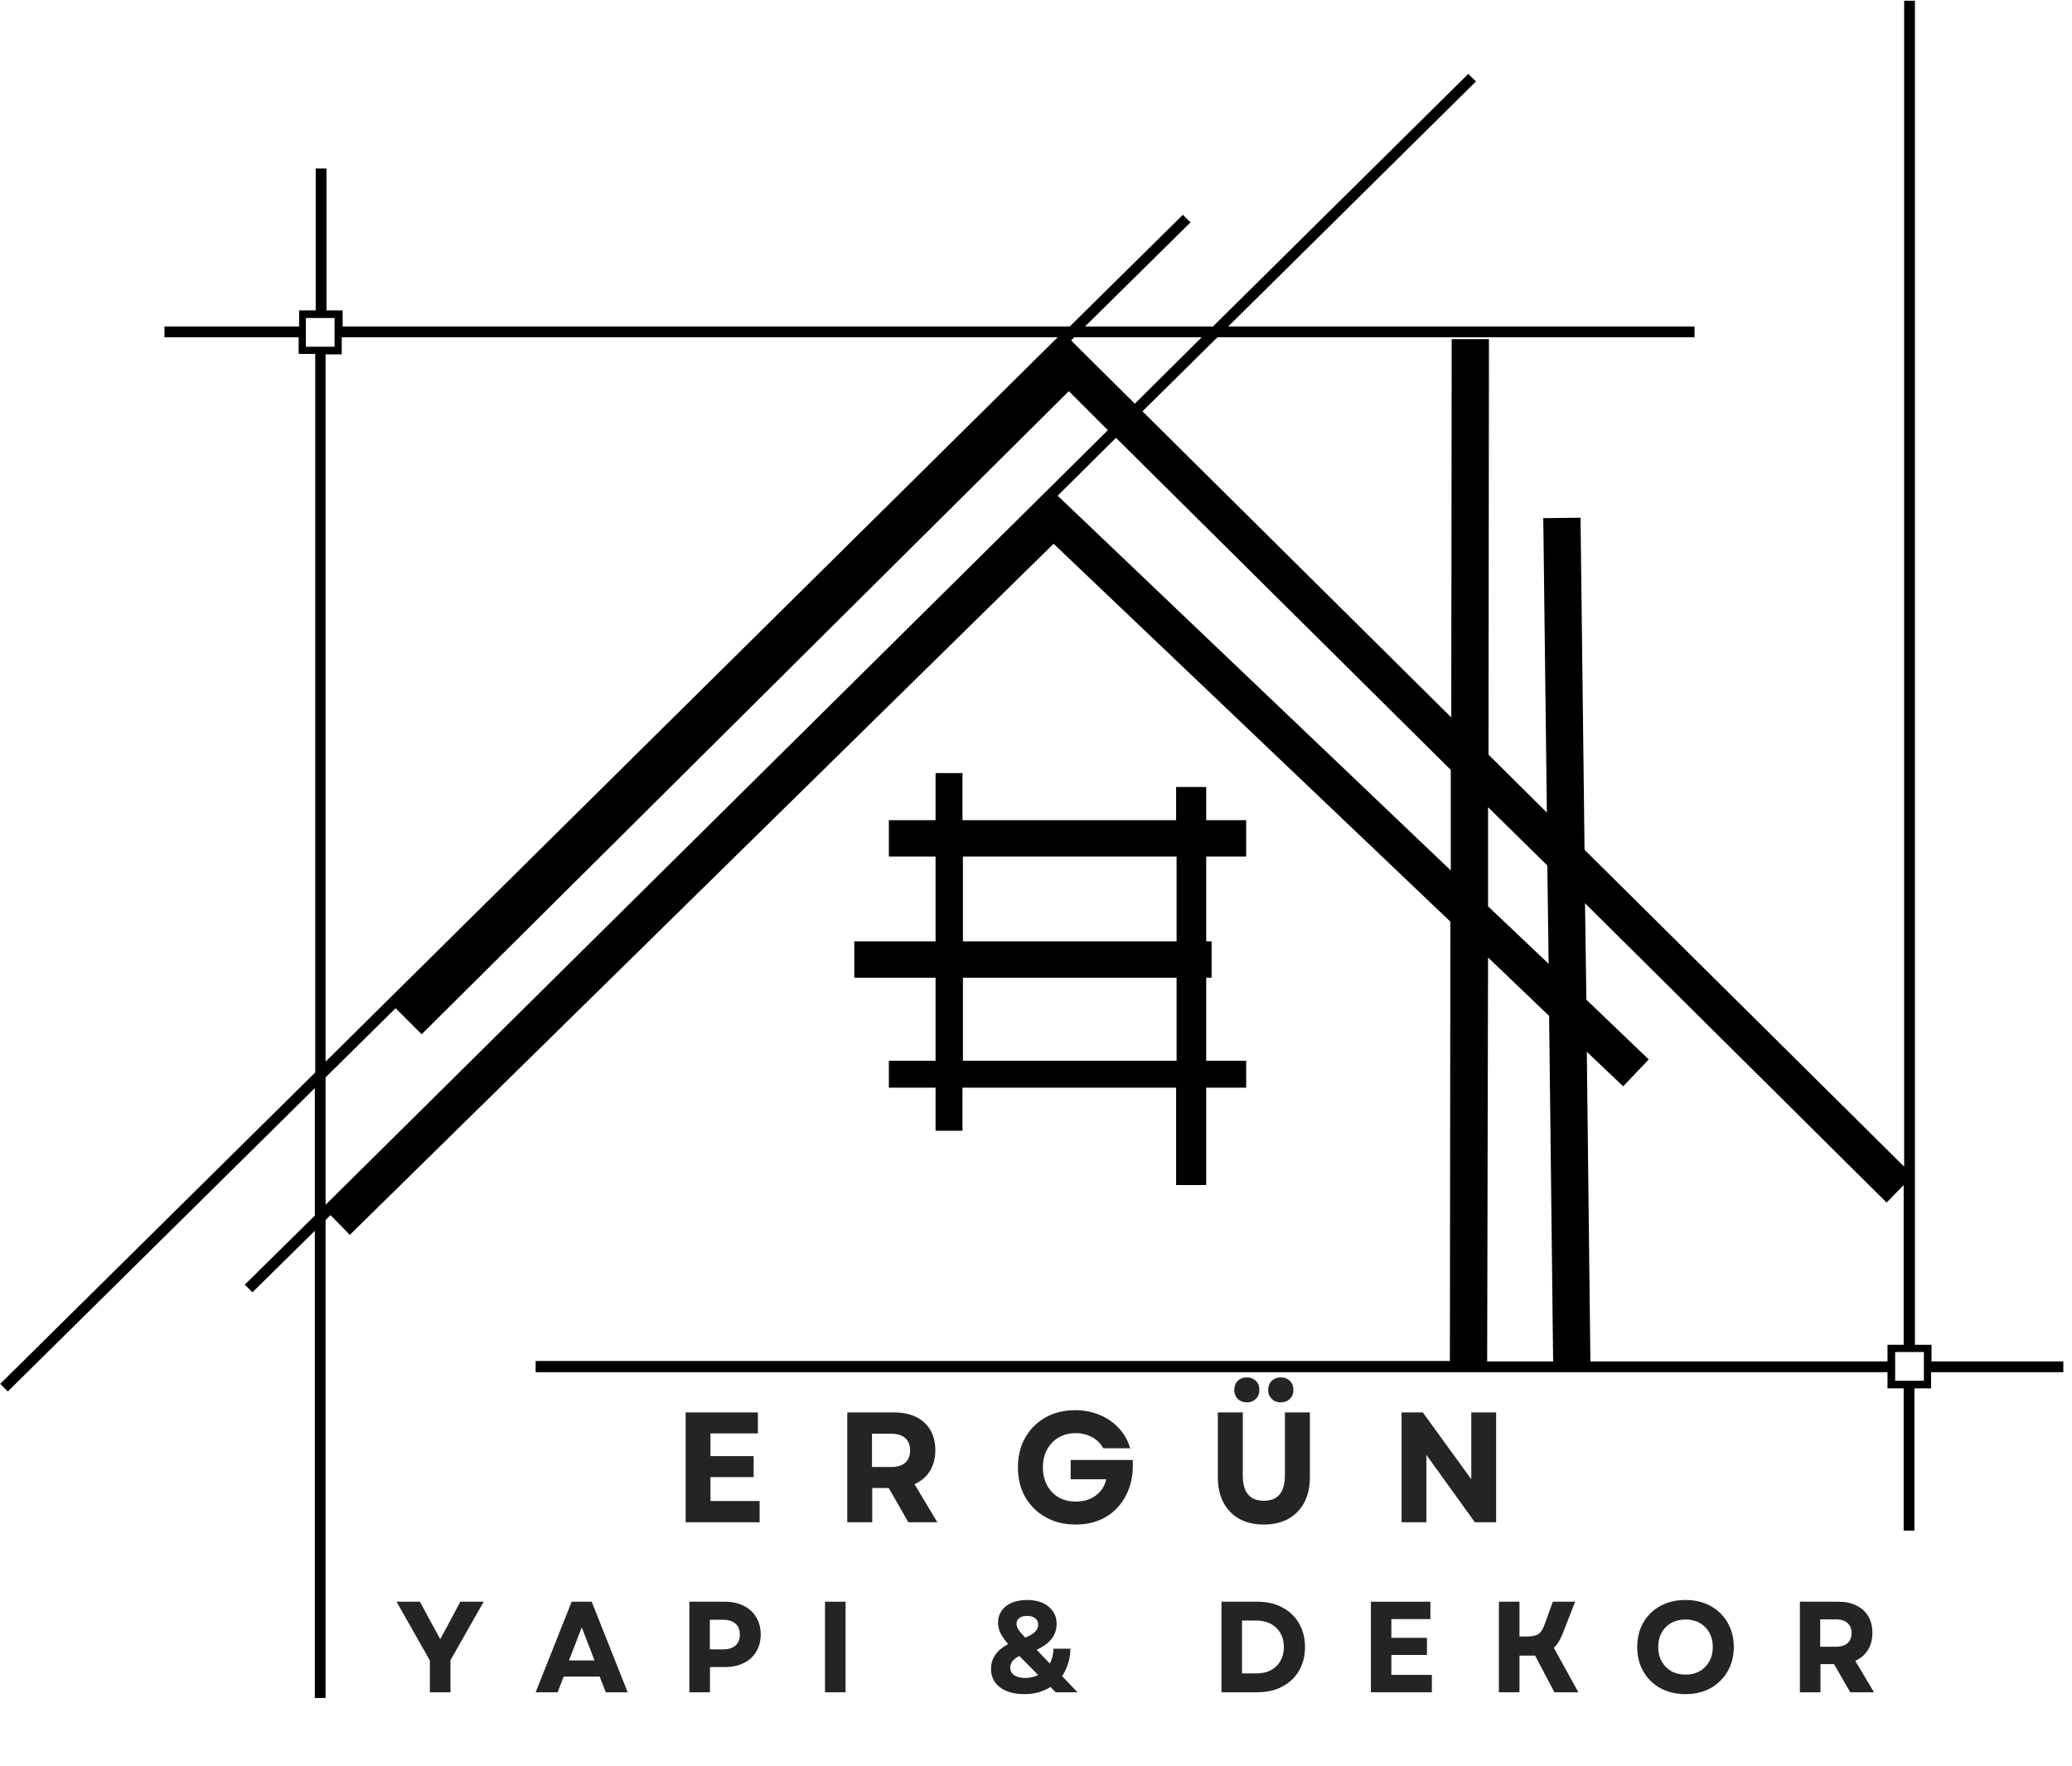 <svg xmlns="http://www.w3.org/2000/svg" xmlns:xlink="http://www.w3.org/1999/xlink" width="325" zoomAndPan="magnify" viewBox="0 0 243.75 207.75" height="277" preserveAspectRatio="xMidYMid meet" version="1.0"><defs><g/><clipPath id="e9fee360cd"><path d="M 0.023 0 L 242.73 0 L 242.73 200 L 0.023 200 Z M 0.023 0 " clip-rule="nonzero"/></clipPath></defs><path fill="#000000" d="M 100.5 110.754 L 100.5 115.031 L 110.059 115.031 L 110.059 124.797 L 104.566 124.797 L 104.566 127.965 L 110.059 127.965 L 110.059 133.035 L 113.227 133.035 L 113.227 127.965 L 138.359 127.965 L 138.359 139.422 L 141.898 139.422 L 141.898 127.965 L 146.598 127.965 L 146.598 124.797 L 141.898 124.797 L 141.898 115.031 L 142.531 115.031 L 142.531 110.754 L 141.898 110.754 L 141.898 100.773 L 146.598 100.773 L 146.598 96.496 L 141.898 96.496 L 141.898 92.59 L 138.359 92.59 L 138.359 96.496 L 113.227 96.496 L 113.227 90.953 L 110.059 90.953 L 110.059 96.496 L 104.566 96.496 L 104.566 100.773 L 110.059 100.773 L 110.059 110.754 Z M 138.414 124.797 L 113.277 124.797 L 113.277 115.031 L 138.414 115.031 Z M 113.277 100.773 L 138.414 100.773 L 138.414 110.754 L 113.277 110.754 Z M 113.277 100.773 " fill-opacity="1" fill-rule="evenodd"/><g clip-path="url(#e9fee360cd)"><path fill="#000000" d="M 243.012 160.176 L 227.223 160.176 L 227.223 158.219 L 225.27 158.219 L 225.27 0.082 L 224.004 0.082 L 224.004 137.258 L 186.406 99.98 L 185.934 60.91 L 181.551 60.961 L 181.973 95.598 L 175.109 88.789 L 175.16 39.895 L 170.777 39.895 L 170.727 84.406 L 134.398 48.395 L 143.219 39.684 L 199.344 39.684 L 199.344 38.414 L 144.484 38.414 L 173.629 9.586 L 172.734 8.688 L 142.688 38.414 L 127.641 38.414 L 140.051 26.164 L 139.152 25.27 L 125.844 38.414 L 40.309 38.414 L 40.309 36.516 L 38.406 36.516 L 38.406 19.828 L 37.141 19.828 L 37.141 36.516 L 35.188 36.516 L 35.188 38.414 L 19.348 38.414 L 19.348 39.684 L 35.133 39.684 L 35.133 41.637 L 37.086 41.637 L 37.086 126.172 L 0.023 162.812 L 0.918 163.711 L 37.035 128.02 L 37.035 143.016 L 28.797 151.145 L 29.695 152.043 L 37.035 144.809 L 37.035 199.773 L 38.301 199.773 L 38.301 143.543 L 38.883 142.961 L 41.152 145.285 L 123.945 63.973 L 170.621 108.43 L 170.566 160.121 L 63.012 160.121 L 63.012 161.441 L 222.047 161.441 L 222.047 163.344 L 223.949 163.344 L 223.949 180.078 L 225.215 180.078 L 225.215 163.344 L 227.172 163.344 L 227.172 161.441 L 242.957 161.441 L 242.957 160.176 Z M 182.027 101.828 L 182.184 113.395 L 175.055 106.633 L 175.055 94.965 Z M 141.367 39.684 L 133.5 47.496 L 126.004 40.051 L 126.375 39.684 Z M 35.98 37.414 L 39.359 37.414 L 39.359 40.793 L 35.98 40.793 Z M 38.301 41.688 L 40.203 41.688 L 40.203 39.684 L 124.422 39.684 L 38.301 124.902 Z M 38.301 126.75 L 46.539 118.621 L 49.602 121.684 L 125.738 46.02 L 130.332 50.613 L 38.301 141.746 Z M 124.422 58.32 L 131.285 51.512 L 170.672 90.582 L 170.672 102.41 Z M 175.055 112.652 L 182.238 119.52 L 182.711 160.176 L 174.949 160.176 Z M 187.094 160.176 L 186.672 123.742 L 190.949 127.809 L 193.957 124.641 L 186.621 117.617 L 186.461 106.266 L 221.941 141.484 L 223.949 139.422 L 223.949 158.219 L 222.047 158.219 L 222.047 160.176 Z M 226.324 162.445 L 222.945 162.445 L 222.945 159.066 L 226.324 159.066 Z M 226.324 162.445 " fill-opacity="1" fill-rule="evenodd"/></g><g fill="#242424" fill-opacity="1"><g transform="translate(79.111, 179.097)"><g><path d="M 1.547 0 L 1.547 -12.922 L 10.047 -12.922 L 10.047 -10.453 L 4.469 -10.453 L 4.469 -7.781 L 9.547 -7.781 L 9.547 -5.312 L 4.469 -5.312 L 4.469 -2.5 L 10.25 -2.5 L 10.25 0 Z M 1.547 0 "/></g></g></g><g fill="#242424" fill-opacity="1"><g transform="translate(98.127, 179.097)"><g><path d="M 1.547 0 L 1.547 -12.922 L 7.078 -12.922 C 8.055 -12.922 8.91 -12.742 9.641 -12.391 C 10.367 -12.035 10.926 -11.523 11.312 -10.859 C 11.707 -10.191 11.906 -9.398 11.906 -8.484 C 11.906 -7.535 11.691 -6.719 11.266 -6.031 C 10.836 -5.344 10.234 -4.828 9.453 -4.484 L 12.141 0 L 8.734 0 L 6.422 -4.031 L 4.484 -4.031 L 4.484 0 Z M 4.453 -6.5 L 6.688 -6.5 C 7.414 -6.5 7.973 -6.664 8.359 -7 C 8.742 -7.344 8.938 -7.828 8.938 -8.453 C 8.938 -9.086 8.742 -9.57 8.359 -9.906 C 7.973 -10.25 7.414 -10.422 6.688 -10.422 L 4.453 -10.422 Z M 4.453 -6.5 "/></g></g></g><g fill="#242424" fill-opacity="1"><g transform="translate(118.952, 179.097)"><g><path d="M 7.578 0.266 C 6.254 0.266 5.082 -0.02 4.062 -0.594 C 3.039 -1.164 2.238 -1.957 1.656 -2.969 C 1.082 -3.977 0.797 -5.145 0.797 -6.469 C 0.797 -7.781 1.082 -8.941 1.656 -9.953 C 2.227 -10.961 3.02 -11.754 4.031 -12.328 C 5.051 -12.898 6.211 -13.188 7.516 -13.188 C 8.566 -13.188 9.535 -13 10.422 -12.625 C 11.305 -12.258 12.055 -11.738 12.672 -11.062 C 13.297 -10.395 13.738 -9.609 14 -8.703 L 10.844 -8.703 C 10.531 -9.266 10.086 -9.703 9.516 -10.016 C 8.941 -10.328 8.297 -10.484 7.578 -10.484 C 6.828 -10.484 6.16 -10.312 5.578 -9.969 C 4.992 -9.625 4.539 -9.148 4.219 -8.547 C 3.895 -7.941 3.734 -7.25 3.734 -6.469 C 3.734 -5.688 3.891 -4.992 4.203 -4.391 C 4.523 -3.785 4.973 -3.305 5.547 -2.953 C 6.129 -2.609 6.816 -2.438 7.609 -2.438 C 8.555 -2.438 9.344 -2.676 9.969 -3.156 C 10.602 -3.633 11.008 -4.27 11.188 -5.062 L 7 -5.062 L 7 -7.328 L 14.297 -7.328 C 14.367 -6.223 14.258 -5.207 13.969 -4.281 C 13.676 -3.363 13.234 -2.562 12.641 -1.875 C 12.047 -1.188 11.316 -0.656 10.453 -0.281 C 9.598 0.082 8.641 0.266 7.578 0.266 Z M 7.578 0.266 "/></g></g></g><g fill="#242424" fill-opacity="1"><g transform="translate(141.844, 179.097)"><g><path d="M 6.828 0.266 C 5.711 0.266 4.75 0.039 3.938 -0.406 C 3.133 -0.863 2.516 -1.504 2.078 -2.328 C 1.641 -3.16 1.422 -4.156 1.422 -5.312 L 1.422 -12.922 L 4.359 -12.922 L 4.359 -5.516 C 4.359 -3.523 5.18 -2.531 6.828 -2.531 C 8.484 -2.531 9.312 -3.523 9.312 -5.516 L 9.312 -12.922 L 12.25 -12.922 L 12.25 -5.312 C 12.25 -4.156 12.031 -3.16 11.594 -2.328 C 11.156 -1.504 10.531 -0.863 9.719 -0.406 C 8.914 0.039 7.953 0.266 6.828 0.266 Z M 3.359 -15.562 C 3.359 -16.008 3.492 -16.367 3.766 -16.641 C 4.047 -16.91 4.406 -17.047 4.844 -17.047 C 5.27 -17.047 5.617 -16.91 5.891 -16.641 C 6.172 -16.367 6.312 -16.008 6.312 -15.562 C 6.312 -15.133 6.172 -14.785 5.891 -14.516 C 5.617 -14.242 5.27 -14.109 4.844 -14.109 C 4.406 -14.109 4.047 -14.242 3.766 -14.516 C 3.492 -14.785 3.359 -15.133 3.359 -15.562 Z M 7.344 -15.562 C 7.344 -16.008 7.484 -16.367 7.766 -16.641 C 8.047 -16.91 8.398 -17.047 8.828 -17.047 C 9.254 -17.047 9.609 -16.91 9.891 -16.641 C 10.172 -16.367 10.312 -16.008 10.312 -15.562 C 10.312 -15.133 10.172 -14.785 9.891 -14.516 C 9.609 -14.242 9.254 -14.109 8.828 -14.109 C 8.398 -14.109 8.047 -14.242 7.766 -14.516 C 7.484 -14.785 7.344 -15.133 7.344 -15.562 Z M 7.344 -15.562 "/></g></g></g><g fill="#242424" fill-opacity="1"><g transform="translate(163.333, 179.097)"><g><path d="M 1.547 0 L 1.547 -12.922 L 4.047 -12.922 L 9.75 -5.062 L 9.75 -12.922 L 12.672 -12.922 L 12.672 0 L 10.172 0 L 4.469 -7.922 L 4.469 0 Z M 1.547 0 "/></g></g></g><g fill="#242424" fill-opacity="1"><g transform="translate(46.509, 199.099)"><g><path d="M 4.062 0 L 4.062 -3.734 L 0.141 -10.656 L 2.891 -10.656 L 4.219 -8.188 L 5.281 -6.25 L 6.328 -8.188 L 7.641 -10.656 L 10.391 -10.656 L 6.484 -3.766 L 6.484 0 Z M 4.062 0 "/></g></g></g><g fill="#242424" fill-opacity="1"><g transform="translate(62.874, 199.099)"><g><path d="M 0.141 0 L 4.375 -10.656 L 6.734 -10.656 L 10.969 0 L 8.391 0 L 7.672 -1.844 L 3.438 -1.844 L 2.719 0 Z M 4.062 -3.75 L 7.062 -3.75 L 5.562 -7.641 Z M 4.062 -3.75 "/></g></g></g><g fill="#242424" fill-opacity="1"><g transform="translate(79.818, 199.099)"><g><path d="M 1.281 0 L 1.281 -10.656 L 5.453 -10.656 C 6.305 -10.656 7.047 -10.492 7.672 -10.172 C 8.305 -9.859 8.797 -9.41 9.141 -8.828 C 9.492 -8.254 9.672 -7.578 9.672 -6.797 C 9.672 -6.023 9.492 -5.348 9.141 -4.766 C 8.797 -4.191 8.305 -3.75 7.672 -3.438 C 7.047 -3.125 6.305 -2.969 5.453 -2.969 L 3.703 -2.969 L 3.703 0 Z M 3.688 -5.047 L 5.25 -5.047 C 5.875 -5.047 6.359 -5.195 6.703 -5.5 C 7.047 -5.801 7.219 -6.227 7.219 -6.781 C 7.219 -7.344 7.047 -7.773 6.703 -8.078 C 6.359 -8.379 5.875 -8.531 5.25 -8.531 L 3.688 -8.531 Z M 3.688 -5.047 "/></g></g></g><g fill="#242424" fill-opacity="1"><g transform="translate(95.772, 199.099)"><g><path d="M 1.281 0 L 1.281 -10.656 L 3.703 -10.656 L 3.703 0 Z M 1.281 0 "/></g></g></g><g fill="#242424" fill-opacity="1"><g transform="translate(106.588, 199.099)"><g/></g></g><g fill="#242424" fill-opacity="1"><g transform="translate(116.005, 199.099)"><g><path d="M 4.516 0.219 C 3.305 0.219 2.348 -0.047 1.641 -0.578 C 0.93 -1.117 0.578 -1.844 0.578 -2.75 C 0.578 -3.988 1.25 -4.961 2.594 -5.672 C 2.188 -6.141 1.883 -6.57 1.688 -6.969 C 1.5 -7.363 1.406 -7.77 1.406 -8.188 C 1.406 -8.727 1.547 -9.195 1.828 -9.594 C 2.109 -10 2.504 -10.312 3.016 -10.531 C 3.535 -10.75 4.141 -10.859 4.828 -10.859 C 5.523 -10.859 6.129 -10.742 6.641 -10.516 C 7.16 -10.285 7.566 -9.957 7.859 -9.531 C 8.148 -9.113 8.297 -8.617 8.297 -8.047 C 8.297 -6.734 7.516 -5.719 5.953 -5 L 7.5 -3.375 C 7.77 -3.895 7.91 -4.477 7.922 -5.125 L 9.922 -5.125 C 9.91 -4.5 9.816 -3.914 9.641 -3.375 C 9.473 -2.832 9.238 -2.344 8.938 -1.906 L 10.75 0 L 8.188 0 L 7.578 -0.625 C 7.16 -0.363 6.695 -0.156 6.188 0 C 5.676 0.145 5.117 0.219 4.516 0.219 Z M 2.844 -2.906 C 2.844 -2.531 2.992 -2.234 3.297 -2.016 C 3.609 -1.797 4.039 -1.688 4.594 -1.688 C 5.145 -1.688 5.656 -1.801 6.125 -2.031 L 3.922 -4.266 C 3.203 -3.93 2.844 -3.477 2.844 -2.906 Z M 3.578 -8.047 C 3.578 -7.859 3.645 -7.645 3.781 -7.406 C 3.926 -7.176 4.195 -6.852 4.594 -6.438 C 5.125 -6.633 5.508 -6.859 5.75 -7.109 C 6 -7.359 6.125 -7.641 6.125 -7.953 C 6.125 -8.285 6.004 -8.539 5.766 -8.719 C 5.535 -8.895 5.219 -8.984 4.812 -8.984 C 4.438 -8.984 4.133 -8.898 3.906 -8.734 C 3.688 -8.566 3.578 -8.336 3.578 -8.047 Z M 3.578 -8.047 "/></g></g></g><g fill="#242424" fill-opacity="1"><g transform="translate(132.994, 199.099)"><g/></g></g><g fill="#242424" fill-opacity="1"><g transform="translate(142.411, 199.099)"><g><path d="M 1.281 0 L 1.281 -10.656 L 5.5 -10.656 C 6.625 -10.656 7.602 -10.43 8.438 -9.984 C 9.281 -9.535 9.938 -8.91 10.406 -8.109 C 10.875 -7.305 11.109 -6.379 11.109 -5.328 C 11.109 -4.266 10.875 -3.332 10.406 -2.531 C 9.938 -1.738 9.281 -1.117 8.438 -0.672 C 7.602 -0.223 6.625 0 5.5 0 Z M 3.703 -2.219 L 5.453 -2.219 C 6.078 -2.219 6.629 -2.348 7.109 -2.609 C 7.586 -2.867 7.957 -3.227 8.219 -3.688 C 8.488 -4.156 8.625 -4.703 8.625 -5.328 C 8.625 -5.953 8.488 -6.492 8.219 -6.953 C 7.957 -7.422 7.582 -7.785 7.094 -8.047 C 6.613 -8.305 6.055 -8.438 5.422 -8.438 L 3.703 -8.438 Z M 3.703 -2.219 "/></g></g></g><g fill="#242424" fill-opacity="1"><g transform="translate(159.992, 199.099)"><g><path d="M 1.281 0 L 1.281 -10.656 L 8.281 -10.656 L 8.281 -8.609 L 3.688 -8.609 L 3.688 -6.406 L 7.875 -6.406 L 7.875 -4.391 L 3.688 -4.391 L 3.688 -2.047 L 8.453 -2.047 L 8.453 0 Z M 1.281 0 "/></g></g></g><g fill="#242424" fill-opacity="1"><g transform="translate(175.05, 199.099)"><g><path d="M 1.281 0 L 1.281 -10.656 L 3.703 -10.656 L 3.703 -6.562 L 4.609 -6.562 C 5.211 -6.562 5.648 -6.656 5.922 -6.844 C 6.203 -7.039 6.438 -7.391 6.625 -7.891 L 7.625 -10.656 L 10.25 -10.656 L 8.766 -6.859 C 8.629 -6.516 8.477 -6.207 8.312 -5.938 C 8.145 -5.664 7.957 -5.426 7.75 -5.219 L 10.625 0 L 7.812 0 L 5.531 -4.328 C 5.438 -4.316 5.344 -4.312 5.25 -4.312 C 5.164 -4.312 5.07 -4.312 4.969 -4.312 L 3.703 -4.312 L 3.703 0 Z M 1.281 0 "/></g></g></g><g fill="#242424" fill-opacity="1"><g transform="translate(191.948, 199.099)"><g><path d="M 6.328 0.219 C 5.223 0.219 4.238 -0.016 3.375 -0.484 C 2.52 -0.961 1.852 -1.617 1.375 -2.453 C 0.895 -3.285 0.656 -4.242 0.656 -5.328 C 0.656 -6.41 0.895 -7.367 1.375 -8.203 C 1.852 -9.035 2.52 -9.688 3.375 -10.156 C 4.238 -10.625 5.223 -10.859 6.328 -10.859 C 7.441 -10.859 8.426 -10.625 9.281 -10.156 C 10.133 -9.688 10.801 -9.035 11.281 -8.203 C 11.77 -7.367 12.016 -6.41 12.016 -5.328 C 12.016 -4.242 11.77 -3.285 11.281 -2.453 C 10.801 -1.617 10.133 -0.961 9.281 -0.484 C 8.426 -0.016 7.441 0.219 6.328 0.219 Z M 3.125 -5.328 C 3.125 -4.691 3.258 -4.129 3.531 -3.641 C 3.801 -3.148 4.176 -2.766 4.656 -2.484 C 5.145 -2.211 5.703 -2.078 6.328 -2.078 C 6.973 -2.078 7.535 -2.211 8.016 -2.484 C 8.492 -2.766 8.867 -3.148 9.141 -3.641 C 9.41 -4.129 9.547 -4.691 9.547 -5.328 C 9.547 -5.961 9.41 -6.523 9.141 -7.016 C 8.867 -7.504 8.492 -7.883 8.016 -8.156 C 7.535 -8.426 6.973 -8.562 6.328 -8.562 C 5.703 -8.562 5.145 -8.426 4.656 -8.156 C 4.176 -7.883 3.801 -7.504 3.531 -7.016 C 3.258 -6.523 3.125 -5.961 3.125 -5.328 Z M 3.125 -5.328 "/></g></g></g><g fill="#242424" fill-opacity="1"><g transform="translate(210.457, 199.099)"><g><path d="M 1.281 0 L 1.281 -10.656 L 5.828 -10.656 C 6.641 -10.656 7.344 -10.504 7.938 -10.203 C 8.539 -9.91 9.004 -9.488 9.328 -8.938 C 9.648 -8.395 9.812 -7.742 9.812 -6.984 C 9.812 -6.203 9.633 -5.531 9.281 -4.969 C 8.926 -4.406 8.43 -3.984 7.797 -3.703 L 10 0 L 7.203 0 L 5.297 -3.312 L 3.703 -3.312 L 3.703 0 Z M 3.672 -5.359 L 5.516 -5.359 C 6.109 -5.359 6.562 -5.492 6.875 -5.766 C 7.195 -6.047 7.359 -6.445 7.359 -6.969 C 7.359 -7.488 7.195 -7.883 6.875 -8.156 C 6.562 -8.438 6.109 -8.578 5.516 -8.578 L 3.672 -8.578 Z M 3.672 -5.359 "/></g></g></g></svg>